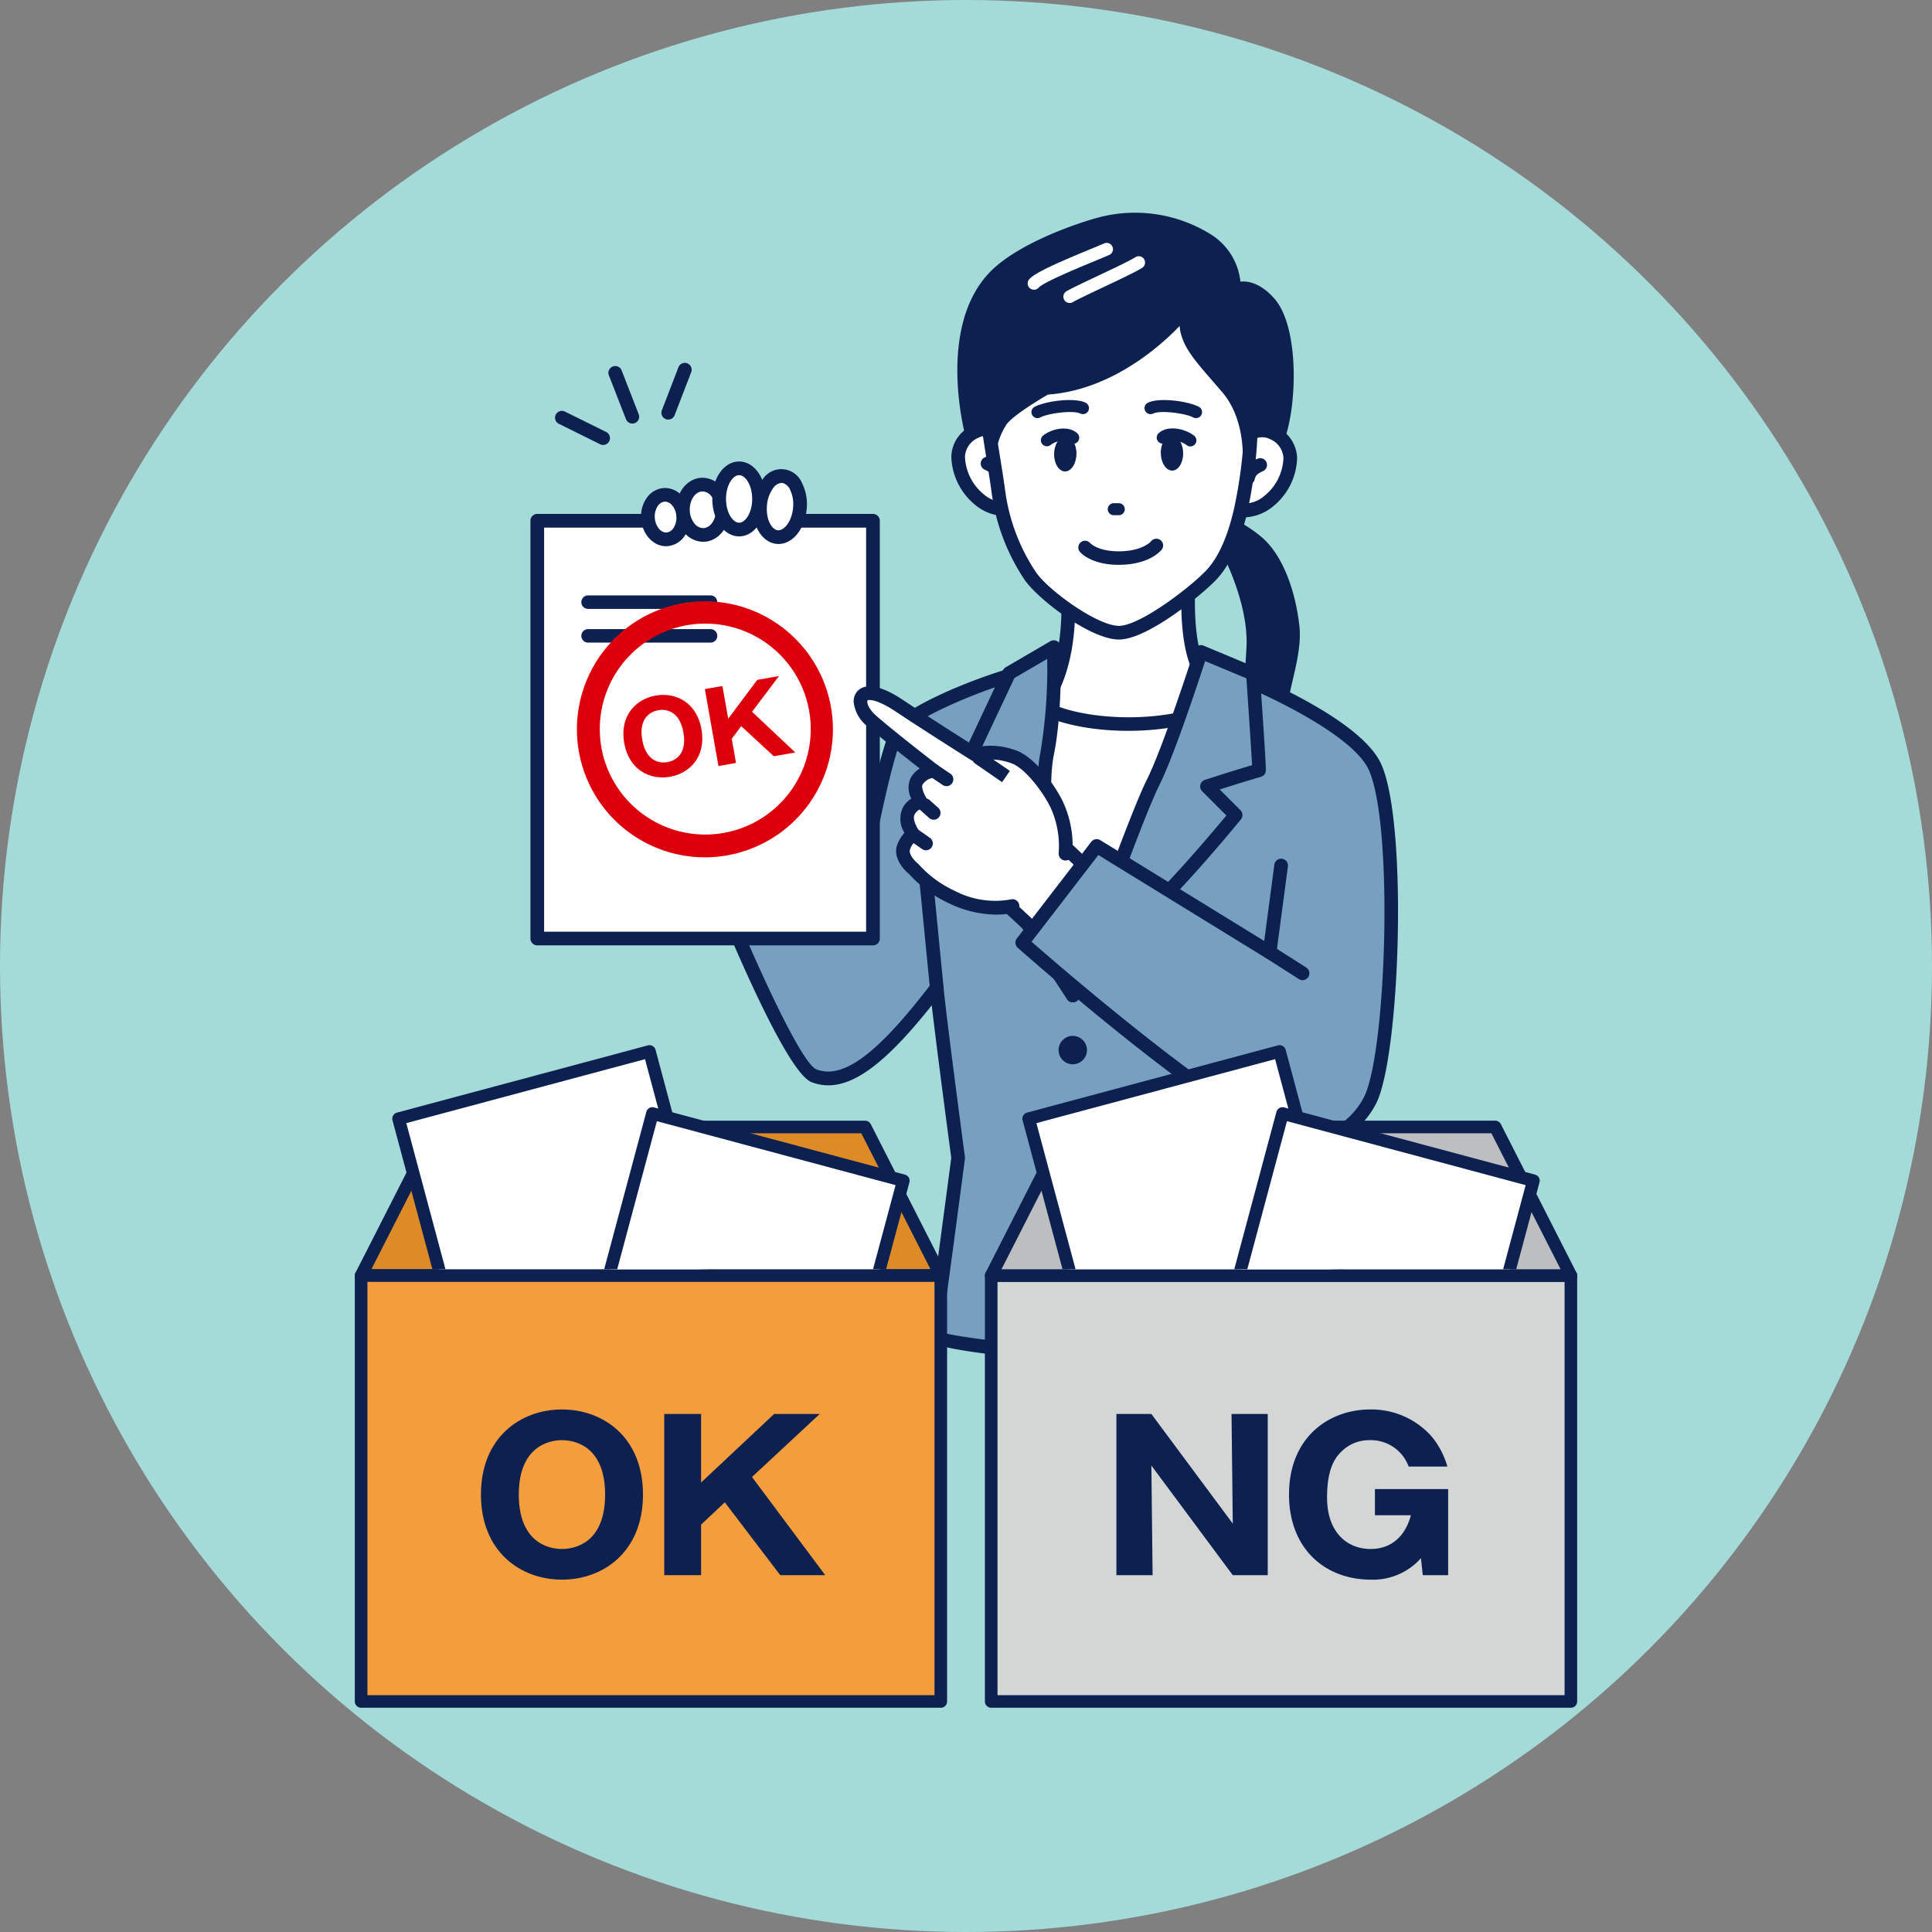 <svg xmlns="http://www.w3.org/2000/svg" xmlns:xlink="http://www.w3.org/1999/xlink" width="310" height="310" viewBox="0 0 310 310">
  <rect x="0" y="0" width="310" height="310" fill="#808080" stroke="none"/>
  <defs>
    <clipPath id="clip-path">
      <rect id="長方形_6927" data-name="長方形 6927" width="196.137" height="239.875" fill="none"/>
    </clipPath>
    <clipPath id="clip-path-2">
      <rect id="長方形_6930" data-name="長方形 6930" width="93.011" height="41.787" fill="none"/>
    </clipPath>
    <clipPath id="clip-path-3">
      <rect id="長方形_6933" data-name="長方形 6933" width="93.012" height="41.787" fill="none"/>
    </clipPath>
  </defs>
  <g id="グループ_3745" data-name="グループ 3745" transform="translate(-805 -1396)">
    <circle id="楕円形_57" data-name="楕円形 57" cx="155" cy="155" r="155" transform="translate(805 1396)" fill="#a4dbd9"/>
    <g id="グループ_1712" data-name="グループ 1712" transform="translate(861.932 1430.141)">
      <g id="グループ_1707" data-name="グループ 1707">
        <g id="グループ_1706" data-name="グループ 1706" clip-path="url(#clip-path)">
          <path id="パス_7204" data-name="パス 7204" d="M128.049,46.377c2.509,2.095,5.061,6.7,5.881,13.837.787,6.856-5.016,15.989,0,18.985-9.339,1.284-7.666-8.212-7.317-15.594s-4.07-15.929-5.855-18.862,2.789-2.125,7.292,1.634" transform="translate(17.047 6.086)" fill="#0d2151"/>
          <path id="パス_7205" data-name="パス 7205" d="M132.371,79.975a6.089,6.089,0,0,1-4.342-1.491c-2.706-2.517-2.38-7.6-2.066-12.507.05-.789.1-1.567.137-2.328.386-8.158-5.14-17.493-5.771-18.529-.825-1.356-.4-2.03-.075-2.311,1.36-1.174,5.259.7,8.24,3.191,3.084,2.573,5.36,7.889,6.086,14.217.322,2.79-.389,5.851-1.075,8.81-1.014,4.368-1.887,8.14.795,9.742a.586.586,0,0,1-.22,1.082,12.889,12.889,0,0,1-1.708.123m-11-36.363a.531.531,0,0,0-.354.084c-.015.041,0,.3.312.816.65,1.069,6.344,10.686,5.94,19.194-.037.765-.087,1.55-.138,2.347-.3,4.637-.6,9.436,1.7,11.574a5.138,5.138,0,0,0,3.7,1.178c-1.965-2.278-1.087-6.064-.163-10.041.663-2.864,1.349-5.825,1.053-8.413-.694-6.039-2.814-11.067-5.674-13.455-2.967-2.475-5.449-3.286-6.375-3.286" transform="translate(16.975 6.013)" fill="#0d2151"/>
          <path id="パス_7206" data-name="パス 7206" d="M157.243,79.956c-3.264-7.282-22.466-14.81-22.393-14.863C135.92,64.309,117.288,62.6,104.1,64c-6.121.65-21.053,6.649-23.266,9.812s-6.1,24.769-6.1,24.769L67.568,77,45.6,83.937s16.57,43.643,21.626,45.551S78.3,126.65,86.913,115.366c.42,4.713,3.436,27.286,3.436,27.286s-3.7,28.141-3.9,28.55c-.49.98,19.028,3.4,29.081,3.111a198.8,198.8,0,0,0,33.231-3.675l-6.141-17.069s1.089-13.448,1-13.781c2.381,1.564,9.4.016,12.769-6.27,3.761-7.019,4.97-44.389.856-53.563" transform="translate(6.459 8.989)" fill="#779fbf"/>
          <path id="パス_7207" data-name="パス 7207" d="M114.276,175.564c-8.59,0-27.43-1.7-28.61-3.545a1.276,1.276,0,0,1-.065-1.171.921.921,0,0,0-.072.189c.227-.968,2.42-17.365,3.851-28.247-.242-1.814-2.306-17.308-3.133-24.47C77.765,129,72.1,132.582,66.98,130.651c-5.253-1.982-19.468-38.824-22.264-46.188a1.1,1.1,0,0,1,.7-1.436l21.962-6.935a1.1,1.1,0,0,1,1.372.7l5.828,17.554c1.272-6.592,3.758-18.541,5.495-21.021,2.568-3.668,18.184-9.651,24.05-10.274a136.3,136.3,0,0,1,20.218-.316c9.294.484,11.069,1.138,11.538,1.691.043.019.09.04.14.061,8.794,3.771,19.812,9.461,22.366,15.159,4.3,9.6,3.006,47.258-.89,54.53a14.085,14.085,0,0,1-8.858,7.08,9,9,0,0,1-3.852.218c-.1,1.714-.353,5.134-.916,12.085l6.061,16.846a1.1,1.1,0,0,1-.8,1.443,201.969,201.969,0,0,1-33.434,3.7c-.432.013-.906.018-1.418.018m-26.493-4.781c3.31.965,19.074,2.821,27.848,2.57a205.362,205.362,0,0,0,31.8-3.4l-5.712-15.874a1.124,1.124,0,0,1-.061-.46c.392-4.85,1.007-12.759,1-13.587a1.1,1.1,0,0,1,1.693-1.022,5.107,5.107,0,0,0,3.734.119,12.068,12.068,0,0,0,7.466-5.99c3.606-6.731,4.877-43.549.821-52.6-1.741-3.884-9.478-9-21.228-14.039a2.924,2.924,0,0,1-1.026-.58c-2.73-.733-18.465-1.889-29.775-.691-6.115.648-20.614,6.679-22.484,9.35-1.523,2.176-4.371,15.744-5.915,24.334a1.1,1.1,0,0,1-1,.9,1.108,1.108,0,0,1-1.119-.748L67,78.509,47.18,84.769c7.987,20.9,17.749,42.762,20.576,43.828,4.306,1.622,9.817-2.491,18.421-13.761a1.1,1.1,0,0,1,1.965.569c.413,4.634,3.4,27.012,3.432,27.238a1.112,1.112,0,0,1,0,.289c-2.579,19.618-3.458,25.82-3.79,27.85m-.114.648a1.713,1.713,0,0,1-.1.378.975.975,0,0,0,.1-.378m47.317-106.2h0Z" transform="translate(6.323 8.854)" fill="#0d2151"/>
          <path id="パス_7208" data-name="パス 7208" d="M120.578,49.9s-1.258,11.989,1.927,16.889,1.464,4.8,1.464,4.8S110.712,87.978,104.2,87.1c-8.494-1.144-9.8-14.7-9.8-14.7s3.208.884,5.385-6.244c2.275-7.45.924-15.7.924-15.7" transform="translate(13.371 7.067)" fill="#fff"/>
          <path id="パス_7209" data-name="パス 7209" d="M104.827,88.367a4.8,4.8,0,0,1-.634-.041C94.944,87.081,93.5,73.232,93.449,72.643a1.1,1.1,0,0,1,1.383-1.162h0c.022,0,2.282.266,4.045-5.506,2.174-7.122.9-15.119.889-15.2a1.1,1.1,0,1,1,2.165-.354c.057.346,1.367,8.587-.956,16.2-1.561,5.107-3.724,6.579-5.182,6.949.523,3.137,2.518,11.755,8.694,12.588,4.842.629,15.185-10.7,18.765-15.121a1.164,1.164,0,0,1,.186-.182,11.916,11.916,0,0,0-1.717-3.329c-3.358-5.167-2.15-17.1-2.1-17.6a1.1,1.1,0,0,1,2.183.228c-.013.116-1.182,11.661,1.755,16.177,1.921,2.958,2.481,4.672,1.865,5.73a1.527,1.527,0,0,1-.687.626c-2.095,2.556-13.181,15.687-19.911,15.687m19.339-17.741h0Z" transform="translate(13.235 6.931)" fill="#0d2151"/>
          <path id="パス_7210" data-name="パス 7210" d="M94.973,67.445S127.6,70.426,126.62,70.1s-24.337,45.939-24.337,45.939S89.8,92.865,91.339,87.087s4.7-17.4,3.634-19.642" transform="translate(12.918 9.552)" fill="#fff"/>
          <path id="パス_7211" data-name="パス 7211" d="M100.231,114.07c-.034,0-.07,0-.1,0a1.1,1.1,0,0,1-.905-.662C92.094,96.688,96.793,66.871,97.3,66.182a1.119,1.119,0,0,1,1-.443,1.1,1.1,0,0,1,.9,1.508c-.588,2.313-4.243,27.728,1.3,43.414,1.531-2.143,4.446-6.081,8.2-10.487,5.393-6.33,11.14-32.578,11.2-32.842a1.1,1.1,0,0,1,2.145.467c-.24,1.1-5.923,27.051-11.671,33.8a148.831,148.831,0,0,0-9.235,11.988,1.1,1.1,0,0,1-.911.485" transform="translate(13.499 9.31)" fill="#0d2151"/>
          <path id="パス_7212" data-name="パス 7212" d="M94.506,67.445c2.868,5.576,23.254,7.292,32.337,1.152,7.616-5.149-26.5,44.134-26.5,44.134Z" transform="translate(13.385 9.552)" fill="#fff"/>
          <path id="パス_7213" data-name="パス 7213" d="M100.482,113.965a1.069,1.069,0,0,1-.26-.032,1.1,1.1,0,0,1-.829-.925L93.553,67.722a1.1,1.1,0,0,1,2.064-.643c.684,1.33,2.921,2.565,6.141,3.39,7.381,1.887,18.6,1.416,24.606-2.644,1.029-.7,1.843-.752,2.415-.172.894.9,1.816,1.838-12.905,24.318-7.044,10.758-14.417,21.415-14.49,21.522a1.1,1.1,0,0,1-.9.473m-4.35-43.4,5.071,39.326c11.219-16.3,22.621-33.844,25.232-39.536-6.707,3.75-17.815,4.135-25.222,2.241a18.5,18.5,0,0,1-5.081-2.031" transform="translate(13.249 9.416)" fill="#0d2151"/>
          <path id="パス_7214" data-name="パス 7214" d="M130.8,80.71c.074-.338-.983-15.5-.983-15.5l-8.345-3.492s-4.958,15.509-7.654,20.9c-3.253,6.5-12.91,34.226-12.91,34.226a187.868,187.868,0,0,1,12.741-14.088c5.228-4.9,13.394-14.864,13.394-14.864L122.448,83.3c5.17-1.69,8.351-2.593,8.351-2.593" transform="translate(14.292 8.742)" fill="#779fbf"/>
          <path id="パス_7215" data-name="パス 7215" d="M101.043,118.081a1.1,1.1,0,0,1-1.034-1.458c.4-1.135,9.718-27.864,12.964-34.356,2.626-5.254,7.538-20.588,7.588-20.742a1.1,1.1,0,0,1,1.468-.678l8.346,3.491a1.1,1.1,0,0,1,.671.936c1.069,15.315,1,15.612.959,15.808a1.1,1.1,0,0,1-.771.819c-.029.008-2.521.719-6.608,2.029l3.327,3.328a1.1,1.1,0,0,1,.072,1.472c-.336.409-8.272,10.075-13.492,14.969a187.363,187.363,0,0,0-12.64,13.982,1.1,1.1,0,0,1-.852.4m21.24-54.75c-1.206,3.709-5.044,15.308-7.349,19.917-2.284,4.569-7.858,19.993-10.859,28.445,2.618-3.031,6.1-6.917,8.958-9.6,4.28-4.011,10.649-11.573,12.663-13.994l-3.888-3.888a1.1,1.1,0,0,1,.436-1.819c3.626-1.184,6.3-1.991,7.571-2.365-.116-2.271-.569-8.993-.91-13.929Zm8.652,17.515h0Zm0,0h0Z" transform="translate(14.156 8.606)" fill="#0d2151"/>
          <path id="パス_7216" data-name="パス 7216" d="M98.816,78.1c1.4-6.859,1.069-17.053,1.069-17.053l-7.175,4.186-6,12.755,6.555,2.778s-6,2.615-6,2.889a94.949,94.949,0,0,0,4.5,14.4c2.45,5.881,11.165,18.9,11.165,18.9S96.648,88.728,98.816,78.1" transform="translate(12.28 8.646)" fill="#779fbf"/>
          <path id="パス_7217" data-name="パス 7217" d="M103.057,118.177a1.1,1.1,0,0,1-.912-.486c-.357-.535-8.8-13.172-11.266-19.084A89.887,89.887,0,0,1,86.3,83.789c0-.712,0-.936,4.331-2.87l-4.217-1.788a1.1,1.1,0,0,1-.565-1.477l6-12.754a1.1,1.1,0,0,1,.44-.481l7.176-4.185a1.1,1.1,0,0,1,1.649.912c.015.421.319,10.4-1.09,17.306-2.1,10.28,4.04,38.111,4.1,38.391a1.1,1.1,0,0,1-.64,1.246,1.082,1.082,0,0,1-.432.089M88.605,84.313a105.024,105.024,0,0,0,4.3,13.451c1.444,3.467,5.178,9.567,7.91,13.856-1.72-8.874-4.546-25.728-2.939-33.606a82.531,82.531,0,0,0,1.077-14.939l-5.261,3.069L88.319,77.557l5.5,2.332a1.1,1.1,0,0,1,.01,2.016c-1.967.857-4.229,1.891-5.229,2.408" transform="translate(12.144 8.51)" fill="#0d2151"/>
          <line id="線_475" data-name="線 475" x2="1.908" y2="19.521" transform="translate(91.463 104.835)" fill="#004b94"/>
          <path id="パス_7218" data-name="パス 7218" d="M82.16,112.583a1.1,1.1,0,0,1-1.091-.991L79.161,92.071a1.1,1.1,0,1,1,2.184-.212l1.909,19.521a1.1,1.1,0,0,1-.986,1.2c-.037,0-.072,0-.107,0" transform="translate(11.211 12.87)" fill="#0d2151"/>
          <path id="パス_7219" data-name="パス 7219" d="M124.467,43.394c3.67.611,8.046-3.316,8.19-8.358.09-3.157-4.24-5.942-6.956-3.544a16.4,16.4,0,0,0-2.55,2.9" transform="translate(17.442 4.332)" fill="#fff"/>
          <path id="パス_7220" data-name="パス 7220" d="M125.363,44.689a5.726,5.726,0,0,1-.941-.076,1.1,1.1,0,0,1,.361-2.165,5.143,5.143,0,0,0,3.985-1.327,8.144,8.144,0,0,0,2.927-5.98,3.464,3.464,0,0,0-2.118-3,2.719,2.719,0,0,0-3.015.307,15.3,15.3,0,0,0-2.336,2.644,1.1,1.1,0,0,1-1.88-1.134,17.242,17.242,0,0,1,2.763-3.154,4.84,4.84,0,0,1,5.4-.65,5.625,5.625,0,0,1,3.38,5.047,10.369,10.369,0,0,1-3.726,7.61,7.683,7.683,0,0,1-4.8,1.875" transform="translate(17.306 4.196)" fill="#0d2151"/>
          <path id="パス_7221" data-name="パス 7221" d="M127.5,35.441a2.925,2.925,0,0,0-1.959,2.088" transform="translate(17.781 5.02)" fill="#fff"/>
          <path id="パス_7222" data-name="パス 7222" d="M125.68,38.747a1.006,1.006,0,0,1-.217-.022,1.084,1.084,0,0,1-.847-1.277,4,4,0,0,1,2.572-2.859,1.084,1.084,0,1,1,.9,1.973c-.8.368-1.211.658-1.346,1.319a1.084,1.084,0,0,1-1.061.867" transform="translate(17.647 4.885)" fill="#0d2151"/>
          <path id="パス_7223" data-name="パス 7223" d="M92.989,43.2c-3.67.611-8.046-3.316-8.19-8.358-.09-3.157,4.24-5.941,6.956-3.542a16.358,16.358,0,0,1,2.55,2.9" transform="translate(12.01 4.304)" fill="#fff"/>
          <path id="パス_7224" data-name="パス 7224" d="M92.366,44.493a7.686,7.686,0,0,1-4.8-1.873,10.372,10.372,0,0,1-3.726-7.612,5.621,5.621,0,0,1,3.382-5.046,4.831,4.831,0,0,1,5.4.648,17.2,17.2,0,0,1,2.762,3.155A1.1,1.1,0,1,1,93.5,34.9a15.239,15.239,0,0,0-2.337-2.644,2.717,2.717,0,0,0-3.014-.307,3.462,3.462,0,0,0-2.119,3,8.152,8.152,0,0,0,2.927,5.98,5.159,5.159,0,0,0,3.987,1.327,1.1,1.1,0,0,1,.36,2.165,5.712,5.712,0,0,1-.94.076" transform="translate(11.874 4.168)" fill="#0d2151"/>
          <path id="パス_7225" data-name="パス 7225" d="M88.92,35.244a2.928,2.928,0,0,1,1.958,2.089" transform="translate(12.594 4.992)" fill="#fff"/>
          <path id="パス_7226" data-name="パス 7226" d="M91.011,38.551a1.085,1.085,0,0,1-1.061-.867c-.135-.662-.542-.952-1.346-1.32a1.083,1.083,0,1,1,.9-1.972,4,4,0,0,1,2.571,2.856,1.083,1.083,0,0,1-.845,1.279,1.018,1.018,0,0,1-.218.023" transform="translate(12.459 4.857)" fill="#0d2151"/>
          <path id="パス_7227" data-name="パス 7227" d="M88.685,23.414c-.733,5,1.079,13.193,2.028,20.125a31.813,31.813,0,0,0,5.1,13.624c2.11,3.138,10.275,9.14,14.259,9.14s12.564-6.806,14.918-9.369,3.877-6.7,4.767-11c1.206-5.834,2.5-15.678.231-22.137S119.841.94,104.474,10.543c-9.011,5.632-14.464,3.836-15.789,12.871" transform="translate(12.537 1.076)" fill="#fff"/>
          <path id="パス_7228" data-name="パス 7228" d="M110.212,67.536c-4.584,0-13.095-6.537-15.17-9.625a33.009,33.009,0,0,1-5.28-14.088c-.232-1.693-.516-3.461-.8-5.239-.887-5.532-1.8-11.253-1.225-15.193.985-6.74,4.291-8.1,8.868-9.984a46.3,46.3,0,0,0,7.424-3.659c4.924-3.077,9.587-3.879,13.856-2.381,7.8,2.734,11.884,12.241,13.277,16.2,2.561,7.284.719,18.317-.191,22.723-.736,3.556-2.207,8.442-5.033,11.52-2.08,2.265-11.052,9.724-15.726,9.724M89.907,23.709c-.53,3.608.361,9.158,1.222,14.528.288,1.795.574,3.58.808,5.288a30.852,30.852,0,0,0,4.925,13.162c1.975,2.935,9.885,8.655,13.35,8.655,3.368,0,11.64-6.326,14.109-9.014,1.97-2.145,3.526-5.769,4.5-10.48.874-4.226,2.651-14.786.272-21.551-1-2.856-4.835-12.372-11.93-14.858-3.614-1.266-7.64-.534-11.972,2.171a48.681,48.681,0,0,1-7.749,3.827c-4.48,1.844-6.728,2.768-7.534,8.272" transform="translate(12.401 0.94)" fill="#0d2151"/>
          <path id="パス_7229" data-name="パス 7229" d="M114.081,46.749s-1.572,2.03-6.061,2.03c-3.929,0-5.388-1.693-5.388-1.693" transform="translate(14.536 6.621)" fill="#fff"/>
          <path id="パス_7230" data-name="パス 7230" d="M108.155,50c-4.3,0-6.026-1.856-6.208-2.069a1.083,1.083,0,0,1,1.641-1.416c.037.039,1.267,1.317,4.568,1.317,3.815,0,5.161-1.558,5.216-1.625a1.094,1.094,0,0,1,1.518-.158,1.075,1.075,0,0,1,.184,1.5c-.194.25-2.039,2.449-6.918,2.449" transform="translate(14.402 6.488)" fill="#0d2151"/>
          <path id="パス_7231" data-name="パス 7231" d="M92.06,33.505a11.813,11.813,0,0,0-1.886,5.368s.4-8.768-3.679-3.2c-1.3-4.834-3.338-18.442,3.737-25.791,4.3-4.471,13.767-7.763,17.445-8.707A22.421,22.421,0,0,1,124.81,3.784c4.975,3.268,4.66,7.917,4.66,7.917s2.485-1.094,5.554,2.357c3.638,4.089,3.663,16.124,1.539,22.073-4.853-6.446-5.821,4.845-5.643,4.65,0,0,.954-7.408-3.367-12.46-4.548-5.317-7.018-7.548-6.707-11.73,0,0-9.247,11.11-21.863,11.935,0,0-5.554,3.158-6.923,4.979" transform="translate(12.065 0.072)" fill="#0d2151"/>
          <path id="パス_7232" data-name="パス 7232" d="M130.985,41.441a.592.592,0,0,1-.224-.045c-.4-.168-.381-.581-.368-.855,0-.015.022-.378.092-.932.059-2.235-.206-7.211-3.306-10.834-.538-.629-1.047-1.215-1.525-1.766-3.117-3.587-5.028-5.787-5.311-8.839-2.75,2.885-10.74,10.266-21.116,11-1.6.919-5.593,3.377-6.629,4.755a11.266,11.266,0,0,0-1.771,5.063.584.584,0,0,1-1.166-.072c.086-1.928-.237-4.233-.8-4.431-.022-.009-.534-.161-1.825,1.6a.59.59,0,0,1-.579.229A.583.583,0,0,1,86,35.9c-.193-.712-4.6-17.538,3.879-26.348,4.529-4.706,14.327-8,17.722-8.869a23,23,0,0,1,17.6,2.685,10.207,10.207,0,0,1,4.906,7.681c1.07-.123,3.126.11,5.425,2.693,3.966,4.46,3.737,16.821,1.652,22.659a.585.585,0,0,1-1.018.155c-.578-.769-1.677-2.014-2.5-1.708-1.121.418-1.76,3.08-2,4.713-.021.789-.082,1.291-.092,1.368a.59.59,0,0,1-.587.511m-10.067-25.36a.584.584,0,0,1,.583.628c-.257,3.443,1.513,5.479,5.036,9.535.481.553.991,1.14,1.531,1.772a15.527,15.527,0,0,1,3.367,7.817,3.5,3.5,0,0,1,1.93-2.115c.94-.291,1.964.146,3.039,1.3,1.854-6.365,1.427-16.929-1.746-20.5-2.715-3.052-4.8-2.244-4.888-2.208a.591.591,0,0,1-.565-.065.584.584,0,0,1-.247-.51c.01-.177.211-4.363-4.4-7.392a21.789,21.789,0,0,0-16.667-2.529c-3.081.791-12.85,4.061-17.17,8.547C83.821,17.533,86,30.52,86.859,34.457c.7-.76,1.541-1.368,2.393-1.069a2.478,2.478,0,0,1,1.291,1.879,8.988,8.988,0,0,1,1.121-2.04c1.426-1.9,6.871-5,7.1-5.135a.569.569,0,0,1,.25-.075c12.212-.8,21.362-11.616,21.452-11.726a.589.589,0,0,1,.45-.21" transform="translate(11.994 0)" fill="#0d2151"/>
          <path id="パス_7233" data-name="パス 7233" d="M126.464,24.884a1.008,1.008,0,0,1-.7-.281A13.758,13.758,0,0,1,121.41,14.7a1.046,1.046,0,0,1,1.039-.985,1.014,1.014,0,0,1,.986,1.04,11.848,11.848,0,0,0,3.727,8.388,1.013,1.013,0,0,1-.7,1.746" transform="translate(17.195 1.942)" fill="#0d2151"/>
          <path id="パス_7234" data-name="パス 7234" d="M95.581,11.748a1.013,1.013,0,0,1-.751-1.692c1.014-1.121,4.96-2.81,9.625-4.74,1.01-.418,1.861-.769,2.384-1a1.013,1.013,0,0,1,.832,1.847c-.537.241-1.408.6-2.442,1.029-2.631,1.088-8.106,3.353-8.9,4.227a1.016,1.016,0,0,1-.751.333" transform="translate(13.394 0.598)" fill="#fff"/>
          <path id="パス_7235" data-name="パス 7235" d="M100.6,13.616a1.013,1.013,0,0,1-.511-1.887c.866-.507,2.881-1.457,5.015-2.464,2.426-1.145,5.177-2.443,6.056-3.013a1.013,1.013,0,0,1,1.1,1.7c-.993.643-3.689,1.913-6.294,3.143-2,.944-4.068,1.92-4.859,2.381a1.008,1.008,0,0,1-.509.138" transform="translate(14.104 0.863)" fill="#fff"/>
          <path id="パス_7236" data-name="パス 7236" d="M115.089,31.314c-.991-.046-1.8,1.176-1.811,2.727s.788,2.845,1.779,2.891,1.8-1.176,1.811-2.727-.788-2.845-1.779-2.891" transform="translate(16.044 4.435)" fill="#0d2151"/>
          <path id="パス_7237" data-name="パス 7237" d="M118.107,33.2a.96.96,0,0,1-.587-.2c-1.056-.809-2.69-.977-3.19-.511a.965.965,0,1,1-1.317-1.411c1.375-1.285,4.1-.827,5.683.39a.966.966,0,0,1-.589,1.732" transform="translate(15.963 4.292)" fill="#0d2151"/>
          <path id="パス_7238" data-name="パス 7238" d="M100.064,31.433c.991-.046,1.8,1.176,1.811,2.727s-.788,2.845-1.779,2.891-1.8-1.176-1.811-2.727.788-2.845,1.779-2.891" transform="translate(13.92 4.452)" fill="#0d2151"/>
          <path id="パス_7239" data-name="パス 7239" d="M97.392,33.169a.966.966,0,0,1-.6-1.724c1.5-1.185,4.122-1.619,5.48-.35a.966.966,0,0,1-1.32,1.411c-.466-.435-2.016-.29-2.964.456a.957.957,0,0,1-.6.208" transform="translate(13.657 4.295)" fill="#0d2151"/>
          <line id="線_476" data-name="線 476" x2="1.554" y2="3.961" transform="translate(81.193 107.575)" fill="#d4d5d5"/>
          <path id="パス_7240" data-name="パス 7240" d="M72.809,99.424a1.1,1.1,0,0,1-1.022-.7l-1.553-3.961a1.1,1.1,0,1,1,2.042-.8l1.554,3.961a1.1,1.1,0,0,1-.621,1.421,1.08,1.08,0,0,1-.4.076" transform="translate(9.937 13.21)" fill="#0d2151"/>
          <path id="パス_7241" data-name="パス 7241" d="M51.421,84.926a1.154,1.154,0,1,1-.822-1.409,1.157,1.157,0,0,1,.822,1.409" transform="translate(6.961 11.823)" fill="#0d2151"/>
          <path id="パス_7242" data-name="パス 7242" d="M52.8,88.859a1.154,1.154,0,1,1-.821-1.41,1.155,1.155,0,0,1,.821,1.41" transform="translate(7.156 12.38)" fill="#0d2151"/>
          <path id="パス_7243" data-name="パス 7243" d="M39.481,30.761a1.1,1.1,0,0,1-1.023-.7L35.742,23.1a1.1,1.1,0,1,1,2.044-.8L40.5,29.265a1.1,1.1,0,0,1-1.022,1.5" transform="translate(5.052 3.06)" fill="#0d2151"/>
          <path id="パス_7244" data-name="パス 7244" d="M35.878,33.318a1.081,1.081,0,0,1-.485-.114l-6.7-3.313a1.1,1.1,0,0,1,.972-1.967l6.7,3.314a1.1,1.1,0,0,1-.486,2.08" transform="translate(3.977 3.939)" fill="#0d2151"/>
          <path id="パス_7245" data-name="パス 7245" d="M44.189,30.206a1.112,1.112,0,0,1-.394-.073,1.1,1.1,0,0,1-.63-1.419l2.685-6.975a1.1,1.1,0,0,1,2.048.789L45.213,29.5a1.1,1.1,0,0,1-1.024.7" transform="translate(6.103 2.979)" fill="#0d2151"/>
          <rect id="長方形_6924" data-name="長方形 6924" width="53.86" height="67.032" transform="translate(29.277 49.419)" fill="#fff"/>
          <path id="パス_7246" data-name="パス 7246" d="M79.641,111.553H25.782a1.1,1.1,0,0,1-1.1-1.1V43.424a1.1,1.1,0,0,1,1.1-1.1H79.641a1.1,1.1,0,0,1,1.1,1.1v67.032a1.1,1.1,0,0,1-1.1,1.1m-52.762-2.194H78.545V44.521H26.879Z" transform="translate(3.496 5.995)" fill="#0d2151"/>
          <path id="パス_7247" data-name="パス 7247" d="M46.849,43.042c.122,1.972-1.045,3.648-2.606,3.745s-2.925-1.424-3.046-3.4,1.045-3.648,2.605-3.743,2.925,1.424,3.047,3.4" transform="translate(5.834 5.615)" fill="#fff"/>
          <path id="パス_7248" data-name="パス 7248" d="M44.241,48.024c-2.074,0-3.85-1.94-4-4.43a5.175,5.175,0,0,1,.866-3.27,3.678,3.678,0,0,1,2.767-1.637,3.638,3.638,0,0,1,2.947,1.284,5.369,5.369,0,0,1,.4,6.408,3.68,3.68,0,0,1-2.767,1.637q-.1.007-.205.007m-.162-7.149-.073,0a1.518,1.518,0,0,0-1.1.7,3.019,3.019,0,0,0-.478,1.881c.083,1.341.952,2.424,1.885,2.368a1.522,1.522,0,0,0,1.1-.7,3.01,3.01,0,0,0,.477-1.88h0a3.008,3.008,0,0,0-.7-1.807,1.553,1.553,0,0,0-1.106-.563" transform="translate(5.697 5.478)" fill="#0d2151"/>
          <path id="パス_7249" data-name="パス 7249" d="M52.51,42.14c.072,2.231-1.3,4.085-3.068,4.142s-3.256-1.706-3.328-3.936,1.3-4.085,3.069-4.142,3.255,1.706,3.327,3.936" transform="translate(6.531 5.411)" fill="#fff"/>
          <path id="パス_7250" data-name="パス 7250" d="M49.5,47.516a4.029,4.029,0,0,1-3.056-1.5,5.7,5.7,0,0,1-1.287-3.5c-.09-2.831,1.762-5.2,4.128-5.272a4,4,0,0,1,3.173,1.5,5.7,5.7,0,0,1,1.287,3.5c.09,2.831-1.762,5.2-4.129,5.273l-.115,0m-.1-8.08h-.047c-1.138.038-2.057,1.416-2.006,3.01a3.557,3.557,0,0,0,.768,2.153,1.786,1.786,0,0,0,1.427.722c1.138-.037,2.057-1.414,2.006-3.009a3.548,3.548,0,0,0-.769-2.153,1.834,1.834,0,0,0-1.379-.723" transform="translate(6.395 5.275)" fill="#0d2151"/>
          <path id="パス_7251" data-name="パス 7251" d="M63.349,42.183c-.239,2.7-1.859,4.77-3.618,4.614s-2.994-2.473-2.756-5.176,1.859-4.77,3.619-4.614,2.993,2.473,2.755,5.176" transform="translate(8.065 5.24)" fill="#fff"/>
          <path id="パス_7252" data-name="パス 7252" d="M60.057,48.04c-.095,0-.19,0-.287-.013-2.4-.211-4.047-3.008-3.751-6.366a7.537,7.537,0,0,1,1.468-3.96,3.58,3.58,0,0,1,6.338.559,7.528,7.528,0,0,1,.752,4.156c-.284,3.224-2.242,5.624-4.521,5.624m.486-9.808a1.894,1.894,0,0,0-1.33.823,5.417,5.417,0,0,0-1.009,2.8c-.2,2.241.769,3.9,1.759,3.988.969.076,2.232-1.378,2.429-3.619a5.4,5.4,0,0,0-.5-2.932,1.815,1.815,0,0,0-1.256-1.056c-.03,0-.061,0-.09,0" transform="translate(7.929 5.104)" fill="#0d2151"/>
          <path id="パス_7253" data-name="パス 7253" d="M105.854,93.546l-5.748-5.463L88.768,95.492l13.919,12.946" transform="translate(12.573 12.475)" fill="#fff"/>
          <path id="パス_7254" data-name="パス 7254" d="M102.824,109.671a1.091,1.091,0,0,1-.747-.293L88.158,96.432a1.1,1.1,0,0,1,.147-1.722L99.643,87.3a1.1,1.1,0,0,1,1.355.123l5.748,5.462a1.1,1.1,0,0,1-1.513,1.59l-5.118-4.865L90.679,95.78l12.891,11.991a1.1,1.1,0,0,1-.747,1.9" transform="translate(12.437 12.34)" fill="#0d2151"/>
          <path id="パス_7255" data-name="パス 7255" d="M103.959,93.353a15.843,15.843,0,0,0-1.446-8.063c-1.451-2.883-4.216-6.389-6.523-7.427a10.8,10.8,0,0,0-6.553-.517s-7.312-4.6-12.155-7.826c-2.694-1.795-4.927-2.488-5.829-1.643-.7.659-.556,2.391,1.554,4.208,3.452,2.973,9.863,7.907,9.863,7.907a3.489,3.489,0,0,0-2.772,1.63c-.784,1.275.776,3.538.776,3.538s-1.031-.35-2.021,1.2.749,3.892.749,3.892-.829.127-1.572,1.887S79.6,95.712,79.6,95.712a18.518,18.518,0,0,0,6.174,4.546c5.5,2.637,9.766,1.4,9.766,1.4" transform="translate(10.066 9.563)" fill="#fff"/>
          <path id="パス_7256" data-name="パス 7256" d="M93.023,103.184a17.537,17.537,0,0,1-7.587-1.8,20.008,20.008,0,0,1-6.474-4.75c-1.1-.9-2.626-2.845-1.807-4.786a5.716,5.716,0,0,1,1.109-1.775,4.217,4.217,0,0,1-.2-4.168,4.088,4.088,0,0,1,1.3-1.332,3.721,3.721,0,0,1-.066-3.388,4.413,4.413,0,0,1,1.42-1.441c-2.142-1.67-5.924-4.65-8.293-6.69a5.751,5.751,0,0,1-2.313-3.974,2.438,2.438,0,0,1,.724-1.865c1.68-1.574,4.836-.037,7.189,1.532,4.148,2.764,10.187,6.583,11.75,7.569a11.767,11.767,0,0,1,6.8.686c2.6,1.169,5.514,4.875,7.053,7.933a16.836,16.836,0,0,1,1.556,8.688,1.1,1.1,0,0,1-2.178-.258,14.857,14.857,0,0,0-1.338-7.443c-1.349-2.683-3.959-6-5.992-6.918a9.75,9.75,0,0,0-5.818-.46,1.1,1.1,0,0,1-.869-.13c-.074-.046-7.381-4.642-12.18-7.842-3.065-2.042-4.348-1.873-4.471-1.756-.121.168-.066,1.212,1.52,2.577,3.39,2.919,9.752,7.819,9.816,7.868a1.1,1.1,0,0,1-.666,1.967,2.383,2.383,0,0,0-1.84,1.109c-.232.374.21,1.565.744,2.34a1.1,1.1,0,0,1-1.256,1.661,1.838,1.838,0,0,0-.742.749c-.436.683.3,2.1.7,2.647a1.1,1.1,0,0,1-.593,1.712,2.582,2.582,0,0,0-.849,1.256c-.342.812.91,2.028,1.238,2.286a1.077,1.077,0,0,1,.184.184A17.759,17.759,0,0,0,86.385,99.4a13.937,13.937,0,0,0,8.991,1.337,1.1,1.1,0,0,1,.605,2.109,11.469,11.469,0,0,1-2.958.333M79.906,91.468h0m0,0h0Zm0,0h0" transform="translate(9.93 9.426)" fill="#0d2151"/>
          <path id="パス_7257" data-name="パス 7257" d="M87.688,76.587c.533.386,4.377,3.023,4.377,3.023" transform="translate(12.419 10.847)" fill="#fff"/>
          <path id="パス_7258" data-name="パス 7258" d="M91.58,80.65s-3.863-2.65-4.4-3.039a1.1,1.1,0,0,1,1.287-1.776c.531.384,4.353,3.006,4.354,3.006Z" transform="translate(12.283 10.711)" fill="#0d2151"/>
          <path id="パス_7259" data-name="パス 7259" d="M135.333,92.23,133.5,106.06,105.75,89,93.806,104.5s30.853,27.328,42.985,31.671" transform="translate(13.286 12.605)" fill="#779fbf"/>
          <path id="パス_7260" data-name="パス 7260" d="M136.928,137.407a1.109,1.109,0,0,1-.37-.065c-12.193-4.364-42.077-30.761-43.342-31.881a1.1,1.1,0,0,1-.143-1.492l11.944-15.508a1.1,1.1,0,0,1,1.444-.264l26.308,16.178,1.614-12.154a1.1,1.1,0,1,1,2.174.289l-1.836,13.83a1.1,1.1,0,0,1-1.661.79L106.153,90.582,95.44,104.493c4.837,4.227,31.114,26.939,41.858,30.784a1.1,1.1,0,0,1-.37,2.13" transform="translate(13.15 12.469)" fill="#0d2151"/>
          <path id="パス_7261" data-name="パス 7261" d="M134,108.548a1.1,1.1,0,0,1-.589-.171L128.121,105a1.1,1.1,0,0,1,1.179-1.851l5.294,3.372a1.1,1.1,0,0,1-.591,2.022" transform="translate(18.074 14.585)" fill="#0d2151"/>
          <path id="パス_7262" data-name="パス 7262" d="M57.608,40.828c0,2.715-1.433,4.915-3.2,4.915s-3.2-2.2-3.2-4.915,1.432-4.915,3.2-4.915,3.2,2.2,3.2,4.915" transform="translate(7.253 5.086)" fill="#fff"/>
          <path id="パス_7263" data-name="パス 7263" d="M54.544,46.976c-2.409,0-4.3-2.641-4.3-6.012s1.887-6.012,4.3-6.012,4.3,2.641,4.3,6.012-1.887,6.012-4.3,6.012m0-9.829c-.994,0-2.1,1.569-2.1,3.818s1.107,3.818,2.1,3.818,2.1-1.567,2.1-3.818-1.107-3.818-2.1-3.818" transform="translate(7.117 4.95)" fill="#0d2151"/>
          <line id="線_477" data-name="線 477" x2="1.421" y2="1.272" transform="translate(91.463 95.022)" fill="#fff"/>
          <path id="パス_7264" data-name="パス 7264" d="M81.674,85.738a1.1,1.1,0,0,1-.732-.28l-1.421-1.272a1.1,1.1,0,0,1,1.462-1.636l1.422,1.273a1.1,1.1,0,0,1-.732,1.915" transform="translate(11.211 11.652)" fill="#0d2151"/>
          <line id="線_478" data-name="線 478" x2="1.983" y2="1.385" transform="translate(89.667 99.811)" fill="#fff"/>
          <path id="パス_7265" data-name="パス 7265" d="M80.662,90.046a1.1,1.1,0,0,1-.628-.2l-1.983-1.385a1.1,1.1,0,0,1,1.256-1.8l1.983,1.385a1.1,1.1,0,0,1-.628,2" transform="translate(10.988 12.247)" fill="#0d2151"/>
          <line id="線_479" data-name="線 479" x2="2.008" y2="1.353" transform="translate(92.935 89.553)" fill="#fff"/>
          <path id="パス_7266" data-name="パス 7266" d="M83.548,81.029a1.091,1.091,0,0,1-.612-.187l-2.007-1.353a1.1,1.1,0,1,1,1.225-1.819l2.008,1.352a1.1,1.1,0,0,1-.614,2.007" transform="translate(11.394 10.974)" fill="#0d2151"/>
          <path id="パス_7267" data-name="パス 7267" d="M52.567,55.944H32.92a1.083,1.083,0,0,1,0-2.167H52.567a1.083,1.083,0,1,1,0,2.167" transform="translate(4.509 7.617)" fill="#0d2151"/>
          <path id="パス_7268" data-name="パス 7268" d="M52.567,60.683H32.92a1.083,1.083,0,0,1,0-2.167H52.567a1.083,1.083,0,1,1,0,2.167" transform="translate(4.509 8.288)" fill="#0d2151"/>
          <path id="パス_7269" data-name="パス 7269" d="M51.733,95.673a20.539,20.539,0,1,1,3.6-.316,20.663,20.663,0,0,1-3.6.316m.079-37.5a17.109,17.109,0,0,0-2.99.264,16.923,16.923,0,1,0,2.99-.264" transform="translate(4.432 7.748)" fill="#dc000c"/>
          <path id="パス_7270" data-name="パス 7270" d="M45.228,80.9c-3.179.561-6.58-1.053-7.351-5.423s1.875-7.048,5.054-7.609c3.147-.555,6.575,1.022,7.35,5.422s-1.9,7.055-5.053,7.61m-4.454-5.933c.613,3.477,2.8,3.8,4.039,3.585,1.1-.193,3.208-1.131,2.57-4.75-.629-3.569-2.9-3.785-4.039-3.582-1.127.2-3.2,1.178-2.57,4.748" transform="translate(5.345 9.597)" fill="#dc000c"/>
          <path id="パス_7271" data-name="パス 7271" d="M53.514,75.182l.683,3.87-2.82.5L49.2,67.208l2.819-.5.925,5.247,4.667-6.233,3.492-.615L56.77,70.845l6.934,6.53-3.447.607L55.03,73.155Z" transform="translate(6.968 9.221)" fill="#dc000c"/>
          <path id="パス_7272" data-name="パス 7272" d="M107.592,42.748h-.8a.965.965,0,1,1,0-1.93h.8a.965.965,0,1,1,0,1.93" transform="translate(14.988 5.781)" fill="#0d2151"/>
          <path id="パス_7273" data-name="パス 7273" d="M119.258,29.222a.965.965,0,0,1-.443-.108c-1.355-.7-5.295-1.183-6.431-.628a.966.966,0,0,1-.846-1.738c1.836-.894,6.433-.247,8.165.651a.966.966,0,0,1-.445,1.823" transform="translate(15.721 3.728)" fill="#0d2151"/>
          <path id="パス_7274" data-name="パス 7274" d="M96.067,29.222a.966.966,0,0,1-.445-1.823c1.732-.9,6.328-1.545,8.165-.651a.966.966,0,0,1-.846,1.738c-1.137-.555-5.076-.074-6.431.628a.965.965,0,0,1-.443.108" transform="translate(13.469 3.728)" fill="#0d2151"/>
          <path id="パス_7275" data-name="パス 7275" d="M102.785,117.889a1.67,1.67,0,1,1-1.67-1.67,1.67,1.67,0,0,1,1.67,1.67" transform="translate(14.085 16.46)" fill="#0d2151"/>
          <path id="パス_7276" data-name="パス 7276" d="M101.191,120.242a2.277,2.277,0,1,1,2.276-2.278,2.279,2.279,0,0,1-2.276,2.278m0-3.34a1.063,1.063,0,1,0,1.064,1.063,1.064,1.064,0,0,0-1.064-1.063" transform="translate(14.01 16.385)" fill="#0d2151"/>
          <path id="パス_7277" data-name="パス 7277" d="M102.361,130.392a1.67,1.67,0,1,1-1.67-1.67,1.67,1.67,0,0,1,1.67,1.67" transform="translate(14.025 18.231)" fill="#0d2151"/>
          <path id="パス_7278" data-name="パス 7278" d="M100.766,132.745a2.277,2.277,0,1,1,2.276-2.278,2.279,2.279,0,0,1-2.276,2.278m0-3.34a1.063,1.063,0,1,0,1.064,1.063,1.064,1.064,0,0,0-1.064-1.063" transform="translate(13.949 18.156)" fill="#0d2151"/>
          <rect id="長方形_6925" data-name="長方形 6925" width="93.012" height="68.335" transform="translate(102.113 170.529)" fill="#d4d5d5"/>
          <path id="パス_7279" data-name="パス 7279" d="M182.583,218.845H89.57a1.011,1.011,0,0,1-1.011-1.012V149.5a1.012,1.012,0,0,1,1.011-1.011h93.012a1.011,1.011,0,0,1,1.01,1.011v68.335a1.01,1.01,0,0,1-1.01,1.012m-92-2.022h90.989V150.51H90.582Z" transform="translate(12.543 21.031)" fill="#0d2151"/>
          <path id="パス_7280" data-name="パス 7280" d="M182.457,152.33H89.444l12.136-23.838h68.741Z" transform="translate(12.668 18.199)" fill="#bdbebf"/>
          <path id="パス_7281" data-name="パス 7281" d="M182.583,153.466H89.57a1.01,1.01,0,0,1-.9-1.469l12.136-23.838a1.009,1.009,0,0,1,.9-.553h68.741a1.009,1.009,0,0,1,.9.553L183.483,152a1.01,1.01,0,0,1-.9,1.469M91.22,151.444h89.713l-11.106-21.815h-67.5Z" transform="translate(12.543 18.073)" fill="#0d2151"/>
          <path id="パス_7282" data-name="パス 7282" d="M93.9,152.33H.885l12.136-23.838H81.762Z" transform="translate(0.125 18.199)" fill="#dd8b27"/>
          <path id="パス_7283" data-name="パス 7283" d="M94.023,153.466H1.011A1.01,1.01,0,0,1,.111,152l12.136-23.838a1.011,1.011,0,0,1,.9-.553h68.74a1.012,1.012,0,0,1,.9.553L94.924,152a1.01,1.01,0,0,1-.9,1.469M2.661,151.444H92.374L81.267,129.629h-67.5Z" transform="translate(0 18.073)" fill="#0d2151"/>
          <rect id="長方形_6926" data-name="長方形 6926" width="93.012" height="68.335" transform="translate(1.01 170.529)" fill="#f49d3d"/>
          <path id="パス_7284" data-name="パス 7284" d="M94.023,218.845H1.011A1.011,1.011,0,0,1,0,217.833V149.5a1.012,1.012,0,0,1,1.011-1.011H94.023a1.012,1.012,0,0,1,1.011,1.011v68.335a1.011,1.011,0,0,1-1.011,1.012m-92-2.022H93.012V150.51H2.023Z" transform="translate(0 21.031)" fill="#0d2151"/>
          <path id="パス_7285" data-name="パス 7285" d="M30.727,195.5c-6.663,0-13-4.5-13-13.653s6.334-13.653,13-13.653c6.6,0,13,4.431,13,13.653s-6.4,13.653-13,13.653M23.8,181.85c0,7.286,4.331,8.729,6.925,8.729,2.3,0,6.924-1.147,6.924-8.729,0-7.483-4.528-8.73-6.924-8.73-2.363,0-6.925,1.247-6.925,8.73" transform="translate(2.511 23.822)" fill="#0d2151"/>
          <path id="パス_7286" data-name="パス 7286" d="M49.4,186.584v8.107H43.491V168.828H49.4v11l11.717-11h7.319L57.57,178.937l11.75,15.753H62.1l-8.893-11.685Z" transform="translate(6.16 23.912)" fill="#0d2151"/>
          <path id="パス_7287" data-name="パス 7287" d="M125.712,194.69,112.65,177.1l.2,17.59h-5.809V168.829h5.612l13.061,17.591-.2-17.591h5.81V194.69Z" transform="translate(15.16 23.912)" fill="#0d2151"/>
          <path id="パス_7288" data-name="パス 7288" d="M150.5,177.353a6.466,6.466,0,0,0-6.268-4.234,6.272,6.272,0,0,0-4.464,1.773c-.788.787-2.363,2.33-2.363,7.417,0,5.842,3.447,8.27,6.957,8.27.886,0,5.021,0,6.5-5.415h-5.776v-4.2h11.75V194.78h-4.071l-.295-2.724a10.273,10.273,0,0,1-8.007,3.445c-7.483,0-13.161-5.054-13.161-13.653,0-9.287,6.5-13.653,13-13.653a12.906,12.906,0,0,1,9.912,4.366,13.151,13.151,0,0,1,2.494,4.791Z" transform="translate(18.597 23.822)" fill="#0d2151"/>
        </g>
      </g>
      <g id="グループ_1709" data-name="グループ 1709" transform="translate(102.113 127.73)">
        <g id="グループ_1708" data-name="グループ 1708" clip-path="url(#clip-path-2)">
          <rect id="長方形_6928" data-name="長方形 6928" width="41.675" height="51.868" transform="translate(6.013 17.631) rotate(-15)" fill="#fff"/>
          <path id="パス_7289" data-name="パス 7289" d="M108.262,179.9a1.013,1.013,0,0,1-.976-.75l-13.424-50.1a1.008,1.008,0,0,1,.715-1.239l40.255-10.786a1.012,1.012,0,0,1,1.239.715l13.424,50.1a1.011,1.011,0,0,1-.715,1.239l-40.255,10.786a1.045,1.045,0,0,1-.263.035m-12.186-50.4,12.9,48.146,38.3-10.262-12.9-48.147Z" transform="translate(-88.824 -111.16)" fill="#0d2151"/>
          <rect id="長方形_6929" data-name="長方形 6929" width="51.868" height="41.675" transform="matrix(0.259, -0.966, 0.966, 0.259, 33.319, 66.893)" fill="#fff"/>
          <path id="パス_7290" data-name="パス 7290" d="M159.011,188.616a.976.976,0,0,1-.263-.034L118.494,177.8a1.01,1.01,0,0,1-.715-1.239l13.423-50.1a1.012,1.012,0,0,1,1.239-.715L172.7,136.527a1.011,1.011,0,0,1,.714,1.239l-13.424,50.1a1.007,1.007,0,0,1-.976.749M119.994,176.1l38.3,10.263,12.9-48.147-38.3-10.262Z" transform="translate(-85.437 -109.926)" fill="#0d2151"/>
        </g>
      </g>
      <g id="グループ_1711" data-name="グループ 1711" transform="translate(1.011 127.73)">
        <g id="グループ_1710" data-name="グループ 1710" clip-path="url(#clip-path-3)">
          <rect id="長方形_6931" data-name="長方形 6931" width="41.675" height="51.868" transform="translate(6.013 17.631) rotate(-15)" fill="#fff"/>
          <path id="パス_7291" data-name="パス 7291" d="M19.7,179.9a1.014,1.014,0,0,1-.977-.749L5.3,129.053a1.01,1.01,0,0,1,.715-1.239l40.255-10.786a1.011,1.011,0,0,1,1.239.715l13.424,50.1a1.013,1.013,0,0,1-.715,1.239L19.964,179.868a1.02,1.02,0,0,1-.261.034m-12.186-50.4,12.9,48.146,38.3-10.262-12.9-48.147Z" transform="translate(-0.265 -111.16)" fill="#0d2151"/>
          <rect id="長方形_6932" data-name="長方形 6932" width="51.868" height="41.675" transform="matrix(0.259, -0.966, 0.966, 0.259, 33.319, 66.893)" fill="#fff"/>
          <path id="パス_7292" data-name="パス 7292" d="M70.453,188.617a1,1,0,0,1-.263-.035L29.935,177.8a1.011,1.011,0,0,1-.715-1.239l13.424-50.1a1.007,1.007,0,0,1,1.239-.715l40.255,10.786a1.011,1.011,0,0,1,.715,1.239l-13.424,50.1a1.012,1.012,0,0,1-.976.75M31.435,176.1l38.3,10.263,12.9-48.147-38.3-10.262Z" transform="translate(3.122 -109.926)" fill="#0d2151"/>
        </g>
      </g>
    </g>
  </g>
</svg>
